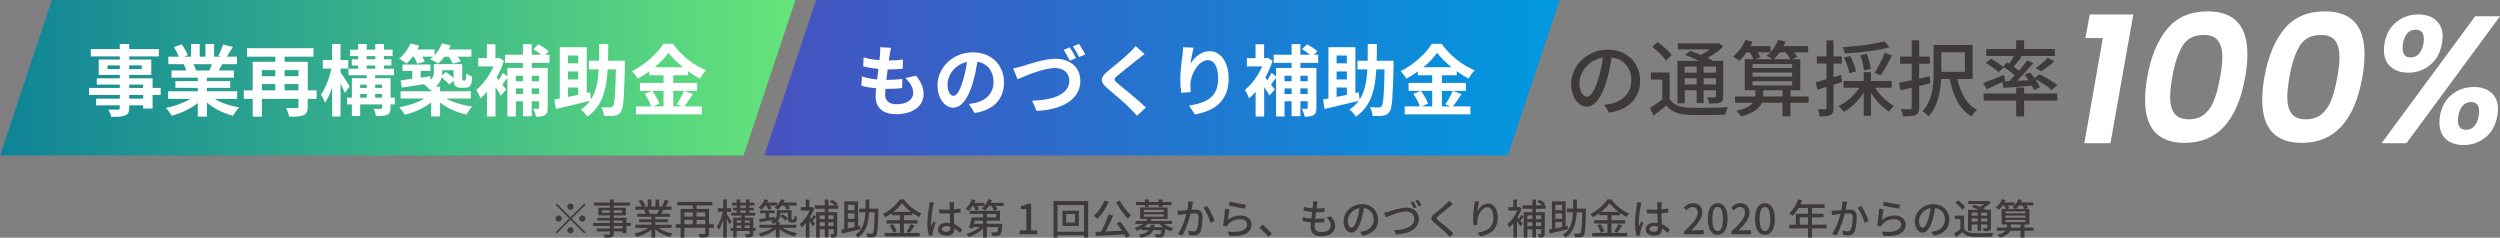 <?xml version="1.0" encoding="UTF-8"?>
<svg id="b" data-name="レイヤー 2" xmlns="http://www.w3.org/2000/svg" xmlns:xlink="http://www.w3.org/1999/xlink" viewBox="0 0 964.968 91.773">
  <rect x="0" y="0" width="964.968" height="91.773" fill="#808080" stroke="none"/>
  <defs>
    <linearGradient id="d" data-name="新規グラデーションスウォッチ 9" x1="0" y1="30" x2="307" y2="30" gradientUnits="userSpaceOnUse">
      <stop offset="0" stop-color="#0f8398"/>
      <stop offset="1" stop-color="#66e57a"/>
    </linearGradient>
    <linearGradient id="e" data-name="新規グラデーションスウォッチ 6" x1="295" y1="30" x2="602" y2="30" gradientUnits="userSpaceOnUse">
      <stop offset="0" stop-color="#4751bf"/>
      <stop offset="1" stop-color="#0099df"/>
    </linearGradient>
  </defs>
  <g id="c" data-name="contents">
    <g>
      <g>
        <polygon points="287 60 0 60 20 0 307 0 287 60" fill="url(#d)" stroke-width="0"/>
        <g>
          <path d="M62.017,36.666h-3.12v5.22h-3.63v-1.23h-5.399v.93c0,1.77-.42,2.49-1.59,3-1.14.45-2.76.51-5.31.51-.18-.84-.72-2.07-1.17-2.82,1.44.06,3.21.06,3.69.06.57-.03.75-.21.75-.75v-.93h-9.12v-2.58h9.12v-1.41h-11.879v-2.729h11.879v-1.29h-8.88v-2.4h8.88v-1.32h-8.13v-5.94h8.13v-1.23h-11.189v-2.82h11.189v-1.95h3.63v1.95h11.459v2.82h-11.459v1.23h8.52v5.94h-8.52v1.32h9.029v3.69h3.12v2.729ZM46.238,26.677v-1.44h-4.71v1.44h4.71ZM49.868,25.237v1.44h4.86v-1.44h-4.86ZM49.868,33.937h5.399v-1.29h-5.399v1.29ZM55.267,36.666h-5.399v1.41h5.399v-1.41Z" fill="#fff" stroke-width="0"/>
          <path d="M82.837,38.166c2.55,1.56,6.03,2.73,9.51,3.27-.81.78-1.86,2.28-2.4,3.24-3.69-.93-7.32-2.73-10.08-5.07v5.4h-3.51v-5.22c-2.79,2.19-6.479,3.93-10.049,4.86-.51-.87-1.53-2.25-2.28-2.97,3.36-.69,6.899-1.95,9.479-3.51h-8.61v-2.94h11.459v-1.32h-8.64v-2.58h8.64v-1.35h-10.139v-2.79h5.7c-.24-.75-.63-1.65-1.02-2.34l.36-.06h-6.27v-2.91h4.02c-.42-1.14-1.2-2.58-1.86-3.72l3.06-1.05c.87,1.29,1.86,3.06,2.28,4.23l-1.47.54h2.729v-4.89h3.33v4.89h2.22v-4.89h3.36v4.89h2.67l-1.08-.33c.72-1.23,1.47-3.03,1.89-4.35l3.75.9c-.84,1.38-1.65,2.729-2.34,3.78h3.9v2.91h-5.64c-.48.87-.96,1.68-1.41,2.4h5.88v2.79h-10.41v1.35h9v2.58h-9v1.32h11.669v2.94h-8.7ZM74.678,24.787c.42.78.81,1.65,1.02,2.31l-.51.09h5.61c.36-.72.72-1.59,1.05-2.4h-7.17Z" fill="#fff" stroke-width="0"/>
          <path d="M122.197,38.166h-3.42v2.97c0,1.8-.39,2.76-1.65,3.3-1.2.57-3,.6-5.52.6-.18-.96-.72-2.459-1.23-3.359,1.65.09,3.57.06,4.11.06s.72-.15.72-.66v-2.91h-14.129v6.87h-3.54v-6.87h-3.42v-3.3h3.42v-11.009h8.729v-1.98h-10.919v-3.27h25.649v3.27h-11.16v1.98h8.94v11.009h3.42v3.3ZM101.078,27.067v2.34h5.189v-2.34h-5.189ZM101.078,34.867h5.189v-2.43h-5.189v2.43ZM109.837,27.067v2.34h5.37v-2.34h-5.37ZM115.208,34.867v-2.43h-5.37v2.43h5.37Z" fill="#fff" stroke-width="0"/>
          <path d="M133.148,35.887c-.39-.93-1.05-2.34-1.71-3.69v12.78h-3.24v-11.22c-.78,2.31-1.71,4.41-2.73,5.91-.33-.99-1.05-2.34-1.56-3.15,1.68-2.34,3.27-6.51,4.02-10.049h-3.33v-3.3h3.6v-6.18h3.24v6.18h2.999v3.3h-2.999v1.41c.84,1.17,3.06,4.62,3.54,5.46l-1.83,2.55ZM152.377,40.296h-1.62v1.29c0,1.5-.3,2.25-1.29,2.73-.99.45-2.4.48-4.29.48-.15-.84-.54-2.01-.93-2.82,1.11.06,2.34.03,2.7.03.39,0,.51-.09.51-.45v-1.26h-8.43v4.47h-3.209v-4.47h-1.83v-2.61h1.83v-7.5h5.76v-1.14h-7.05v-2.52h3.72v-1.26h-2.46v-2.4h2.46v-1.23h-3.09v-2.46h3.09v-2.19h3.3v2.19h3.3v-2.19h3.33v2.19h3.36v2.46h-3.36v1.23h2.88v2.4h-2.88v1.26h3.9v2.52h-7.29v1.14h5.97v7.5h1.62v2.61ZM139.027,32.647v1.29h2.55v-1.29h-2.55ZM139.027,37.687h2.55v-1.44h-2.55v1.44ZM141.547,22.867h3.3v-1.23h-3.3v1.23ZM141.547,26.527h3.3v-1.26h-3.3v1.26ZM144.787,32.647v1.29h2.67v-1.29h-2.67ZM147.457,37.687v-1.44h-2.67v1.44h2.67Z" fill="#fff" stroke-width="0"/>
          <path d="M159.308,21.877c-.78,1.05-1.59,1.98-2.37,2.7-.66-.57-2.07-1.53-2.88-1.95,1.8-1.44,3.48-3.66,4.38-5.88l3.33.9c-.21.48-.45.96-.69,1.44h6.66v2.22c1.2-1.29,2.22-2.91,2.85-4.56l3.39.81c-.21.51-.45,1.02-.72,1.53h8.7v2.79h-5.25c.48.66.9,1.32,1.14,1.83l-3.03.87c-.3-.72-.96-1.8-1.65-2.7h-1.65c-.75,1.05-1.56,1.98-2.37,2.7-.72-.54-2.28-1.35-3.12-1.71.39-.3.78-.63,1.17-.99h-4.2c.39.69.75,1.38.93,1.89l-2.88.84c-.21-.75-.72-1.8-1.26-2.73h-.48ZM172.237,38.017c2.58,1.5,6.42,2.64,10.05,3.15-.75.75-1.77,2.16-2.28,3.03-3.63-.78-7.38-2.43-10.14-4.62v5.34h-3.45v-5.4c-2.729,2.19-6.51,3.9-10.169,4.77-.51-.84-1.47-2.19-2.19-2.91,3.51-.57,7.23-1.8,9.75-3.36h-9.18v-2.79h11.79v-.75c-.18.09-.36.15-.57.24-.39-.6-1.5-1.71-2.19-2.22-3.12.48-6.18.93-8.609,1.32l-.39-2.82c1.26-.15,2.79-.36,4.47-.6v-3.03h-3.78v-2.46h10.77v2.46h-3.75v2.58l3.72-.54.09,1.47c1.05-.96,1.26-2.04,1.26-3.12v-3h10.979v5.28c0,.51-.03.81.06.9.06.12.15.15.27.15h.48c.15,0,.27,0,.36-.09.09-.06.18-.24.24-.6.06-.33.09-1.11.12-2.07.54.48,1.59.96,2.31,1.23-.09,1.14-.21,2.37-.39,2.85-.21.54-.54.93-.99,1.17-.42.21-1.08.3-1.59.3h-1.47c-.75,0-1.56-.21-2.07-.72-.39-.42-.6-.9-.66-2.04l-1.71,1.53c-.6-.78-1.8-1.89-2.91-2.79-.3,1.29-.99,2.55-2.31,3.57h1.71v1.8h11.879v2.79h-9.51ZM170.678,27.097v.75c0,.42-.03.81-.06,1.23l1.5-1.29c.96.66,2.13,1.56,2.94,2.34v-3.03h-4.379Z" fill="#fff" stroke-width="0"/>
          <path d="M205.237,24.277v1.95h6.18v15.419c0,1.41-.24,2.25-1.11,2.79-.84.51-1.95.6-3.42.6-.15-.87-.63-2.25-1.08-3.06.78.03,1.59.03,1.86.03.3,0,.39-.09.39-.42v-2.49h-2.82v5.76h-3.39v-5.76h-2.73v5.85h-3.27v-14.879c-.69.9-1.38,1.83-1.98,2.58l1.5,1.89-2.07,2.37c-.45-.87-1.23-2.1-2.04-3.3v11.37h-3.3v-9.57c-.81.96-1.65,1.83-2.49,2.55-.33-.9-1.14-2.64-1.68-3.21,2.58-2.07,5.16-5.549,6.72-9.12h-5.91v-3.18h3.33v-5.37h3.3v5.37h.84l.63-.12,1.8,1.14c-.69,2.22-1.68,4.44-2.82,6.479l.81.99c.6-.9,1.23-1.98,1.59-2.79l1.77,1.32v-3.24h6v-1.95h-6.93v-3.15h6.93v-4.08h3.39v4.08h3.66c-.87-.75-2.04-1.56-3.03-2.16l1.95-1.86c1.35.72,3.12,1.86,3.959,2.73l-1.29,1.29h1.62v3.15h-6.87ZM199.118,29.227v2.13h2.73v-2.13h-2.73ZM201.848,36.277v-2.16h-2.73v2.16h2.73ZM205.237,29.227v2.13h2.82v-2.13h-2.82ZM208.057,36.277v-2.16h-2.82v2.16h2.82Z" fill="#fff" stroke-width="0"/>
          <path d="M241.207,25.027c-.27,12.299-.54,16.709-1.53,18.089-.69,1.02-1.41,1.35-2.49,1.53-.96.18-2.52.15-4.08.09-.06-.96-.42-2.46-1.05-3.39,1.47.09,2.82.12,3.479.12.48,0,.78-.09,1.05-.51.69-.81.96-4.53,1.14-14.16h-3.18c-.45,7.92-2.07,14.22-7.86,18.209-.54-.87-1.65-2.07-2.49-2.7,1.47-.99,2.64-2.1,3.54-3.39-4.59,1.14-9.51,2.28-13.169,3.15l-.57-3.66c.6-.12,1.32-.24,2.07-.39v-19.799h10.41v17.669l1.29-.27.33,2.82c2.01-3.12,2.73-6.99,3-11.64h-3.81v-3.359h3.93c.03-2.04.03-4.17.03-6.45h3.51c0,2.25,0,4.41-.06,6.45h6.51v1.59ZM219.218,21.427v3.03h3.96v-3.03h-3.96ZM223.178,27.577h-3.96v3.09h3.96v-3.09ZM219.218,37.416c1.26-.24,2.58-.54,3.96-.81v-2.82h-3.96v3.63Z" fill="#fff" stroke-width="0"/>
          <path d="M267.457,36.337c-1.14,1.65-2.31,3.479-3.36,4.74h6.78v3.06h-25.379v-3.06h5.85c-.45-1.35-1.44-3.36-2.49-4.83l2.73-1.17h-4.59v-3.06h9.12v-2.97h-5.52v-1.47c-1.41,1.02-2.939,1.98-4.47,2.79-.45-.84-1.44-2.13-2.22-2.88,5.1-2.49,9.899-6.99,12.12-10.59h3.69c3.24,4.53,8.069,8.31,12.809,10.229-.9.9-1.71,2.1-2.37,3.21-1.5-.78-3.06-1.77-4.56-2.85v1.56h-5.729v2.97h9.239v3.06h-9.239v6h3.27l-1.95-.81c.99-1.41,2.19-3.6,2.85-5.19l3.42,1.26ZM251.768,35.077c1.14,1.53,2.31,3.57,2.76,4.95l-2.46,1.05h4.05v-6h-4.35ZM263.558,25.927c-2.22-1.8-4.2-3.75-5.52-5.55-1.29,1.8-3.15,3.75-5.31,5.55h10.83Z" fill="#fff" stroke-width="0"/>
        </g>
        <polygon points="582 60 295 60 315 0 602 0 582 60" fill="url(#e)" stroke-width="0"/>
        <g>
          <path d="M353.608,29.227c1.98,2.52,2.88,4.62,2.88,7.14,0,4.47-4.02,7.709-10.529,7.709-4.68,0-7.979-2.04-7.979-6.989,0-.72.09-1.77.21-3-2.16-.21-4.11-.54-5.7-.99l.21-3.6c1.92.66,3.93.99,5.85,1.17.18-1.32.33-2.7.51-4.05-2.07-.21-4.169-.57-5.91-1.05l.21-3.45c1.71.57,3.93.93,6.09,1.11.12-.9.18-1.709.24-2.37.06-.81.12-1.65.06-2.64l4.17.24c-.24,1.08-.39,1.86-.51,2.64-.09.51-.18,1.29-.33,2.25,2.13-.03,4.05-.15,5.46-.36l-.12,3.54c-1.77.18-3.39.27-5.79.27-.18,1.32-.36,2.73-.51,4.05h.21c1.83,0,4.02-.15,5.97-.36l-.09,3.54c-1.68.15-3.42.27-5.25.27h-1.2c-.06.87-.12,1.62-.12,2.16,0,2.43,1.5,3.78,4.44,3.78,4.14,0,6.419-1.89,6.419-4.35,0-2.01-1.14-3.93-3.06-5.76l4.169-.9Z" fill="#fff" stroke-width="0"/>
          <path d="M373.979,40.117c1.14-.15,1.98-.3,2.76-.48,3.81-.9,6.75-3.63,6.75-7.95,0-4.11-2.22-7.17-6.21-7.86-.42,2.52-.93,5.28-1.77,8.07-1.77,6-4.35,9.66-7.589,9.66-3.27,0-6.06-3.63-6.06-8.64,0-6.84,5.97-12.72,13.68-12.72,7.35,0,12,5.13,12,11.61,0,6.24-3.84,10.679-11.34,11.819l-2.22-3.51ZM371.669,31.117c.69-2.19,1.23-4.74,1.59-7.2-4.92,1.02-7.53,5.34-7.53,8.61,0,3,1.2,4.47,2.31,4.47,1.23,0,2.43-1.86,3.63-5.879Z" fill="#fff" stroke-width="0"/>
          <path d="M394.739,25.507c2.28-.72,8.31-2.82,12.66-2.82,5.37,0,9.6,3.06,9.6,8.58,0,6.72-6.39,11.04-16.889,11.549l-1.71-3.96c8.04-.18,14.339-2.49,14.339-7.68,0-2.79-1.92-4.919-5.49-4.919-4.38,0-11.37,2.97-14.49,4.32l-1.68-4.17c1.08-.18,2.58-.6,3.66-.9ZM415.318,22.417l-2.4,1.02c-.63-1.23-1.56-3.03-2.37-4.17l2.37-.99c.78,1.11,1.83,3,2.4,4.14ZM418.918,21.007l-2.4,1.02c-.6-1.23-1.59-3-2.4-4.14l2.37-.96c.78,1.11,1.89,3.03,2.43,4.08Z" fill="#fff" stroke-width="0"/>
          <path d="M441.809,20.857c-.93.69-1.92,1.47-2.61,2.01-1.92,1.56-5.85,4.59-7.83,6.3-1.59,1.35-1.56,1.68.06,3.06,2.22,1.89,7.95,6.419,10.89,9.27l-3.45,3.18c-.84-.93-1.77-1.86-2.61-2.76-1.62-1.71-6.149-5.58-8.879-7.89-2.94-2.49-2.7-4.14.27-6.6,2.31-1.89,6.39-5.19,8.399-7.17.84-.81,1.8-1.8,2.28-2.49l3.479,3.09Z" fill="#fff" stroke-width="0"/>
          <path d="M460.739,18.397c-.42,1.47-1.02,4.5-1.2,6.15,1.41-2.28,3.99-4.8,7.35-4.8,4.14,0,7.35,4.05,7.35,10.589,0,8.4-5.16,12.419-13.02,13.859l-2.25-3.45c6.6-1.02,11.22-3.18,11.22-10.379,0-4.59-1.53-7.14-3.99-7.14-3.51,0-6.569,5.28-6.72,9.18-.03.81-.03,1.77.15,3.15l-3.69.24c-.15-1.14-.36-2.97-.36-4.95,0-2.76.39-6.45.84-9.51.15-1.08.21-2.28.24-3.12l4.08.18Z" fill="#fff" stroke-width="0"/>
          <path d="M501.929,24.277v1.95h6.18v15.419c0,1.41-.239,2.25-1.11,2.79-.84.51-1.949.6-3.42.6-.149-.87-.629-2.25-1.08-3.06.781.03,1.591.03,1.86.03.3,0,.39-.09.39-.42v-2.49h-2.819v5.76h-3.39v-5.76h-2.73v5.85h-3.27v-14.879c-.69.9-1.38,1.83-1.98,2.58l1.5,1.89-2.07,2.37c-.45-.87-1.23-2.1-2.04-3.3v11.37h-3.3v-9.57c-.81.96-1.65,1.83-2.49,2.55-.33-.9-1.14-2.64-1.68-3.21,2.58-2.07,5.16-5.549,6.72-9.12h-5.91v-3.18h3.33v-5.37h3.3v5.37h.84l.63-.12,1.8,1.14c-.69,2.22-1.68,4.44-2.82,6.479l.81.99c.6-.9,1.23-1.98,1.59-2.79l1.77,1.32v-3.24h6v-1.95h-6.93v-3.15h6.93v-4.08h3.39v4.08h3.659c-.869-.75-2.039-1.56-3.029-2.16l1.95-1.86c1.35.72,3.12,1.86,3.96,2.73l-1.29,1.29h1.62v3.15h-6.87ZM495.809,29.227v2.13h2.73v-2.13h-2.73ZM498.539,36.277v-2.16h-2.73v2.16h2.73ZM501.929,29.227v2.13h2.819v-2.13h-2.819ZM504.748,36.277v-2.16h-2.819v2.16h2.819Z" fill="#fff" stroke-width="0"/>
          <path d="M537.898,25.027c-.27,12.299-.54,16.709-1.53,18.089-.689,1.02-1.409,1.35-2.489,1.53-.96.18-2.521.15-4.08.09-.06-.96-.42-2.46-1.05-3.39,1.47.09,2.819.12,3.479.12.48,0,.78-.09,1.05-.51.69-.81.96-4.53,1.141-14.16h-3.181c-.449,7.92-2.069,14.22-7.859,18.209-.54-.87-1.65-2.07-2.49-2.7,1.471-.99,2.641-2.1,3.541-3.39-4.59,1.14-9.51,2.28-13.17,3.15l-.57-3.66c.6-.12,1.32-.24,2.07-.39v-19.799h10.409v17.669l1.29-.27.33,2.82c2.01-3.12,2.729-6.99,3-11.64h-3.811v-3.359h3.931c.029-2.04.029-4.17.029-6.45h3.511c0,2.25,0,4.41-.061,6.45h6.51v1.59ZM515.909,21.427v3.03h3.96v-3.03h-3.96ZM519.869,27.577h-3.96v3.09h3.96v-3.09ZM515.909,37.416c1.261-.24,2.58-.54,3.96-.81v-2.82h-3.96v3.63Z" fill="#fff" stroke-width="0"/>
          <path d="M564.148,36.337c-1.14,1.65-2.31,3.479-3.359,4.74h6.779v3.06h-25.379v-3.06h5.85c-.45-1.35-1.439-3.36-2.489-4.83l2.729-1.17h-4.59v-3.06h9.119v-2.97h-5.52v-1.47c-1.41,1.02-2.939,1.98-4.47,2.79-.45-.84-1.439-2.13-2.22-2.88,5.1-2.49,9.899-6.99,12.119-10.59h3.69c3.239,4.53,8.069,8.31,12.81,10.229-.9.9-1.71,2.1-2.37,3.21-1.5-.78-3.06-1.77-4.56-2.85v1.56h-5.73v2.97h9.24v3.06h-9.24v6h3.271l-1.95-.81c.99-1.41,2.189-3.6,2.85-5.19l3.42,1.26ZM548.459,35.077c1.141,1.53,2.311,3.57,2.76,4.95l-2.46,1.05h4.05v-6h-4.35ZM560.249,25.927c-2.22-1.8-4.2-3.75-5.521-5.55-1.289,1.8-3.149,3.75-5.31,5.55h10.83Z" fill="#fff" stroke-width="0"/>
        </g>
      </g>
      <g>
        <path d="M619.176,40.445c1.121-.096,2.049-.256,2.816-.448,4.064-.928,7.68-3.872,7.68-8.991,0-4.608-2.752-8.224-7.615-8.832-.448,2.848-1.024,5.92-1.889,8.896-1.92,6.463-4.543,10.079-7.711,10.079-3.136,0-6.016-3.552-6.016-8.831,0-7.04,6.24-13.151,14.175-13.151,7.616,0,12.447,5.312,12.447,11.967,0,6.624-4.256,11.231-11.999,12.319l-1.889-3.008ZM616.937,30.397c.8-2.496,1.408-5.375,1.728-8.16-5.695.928-9.023,5.888-9.023,9.791,0,3.647,1.633,5.312,2.912,5.312,1.376,0,2.912-2.048,4.384-6.943Z" fill="#3e3a39" stroke-width="0"/>
        <path d="M644.457,38.205c1.376,2.24,3.904,3.2,7.424,3.36,3.615.16,10.975.064,15.039-.224-.32.672-.801,2.048-.961,2.912-3.68.16-10.398.224-14.11.096-3.968-.16-6.72-1.216-8.671-3.68-1.537,1.312-3.137,2.624-4.928,3.968l-1.408-2.944c1.472-.896,3.231-2.112,4.768-3.328v-7.647h-4.384v-2.752h7.231v10.239ZM643.049,23.39c-1.023-1.568-3.328-3.808-5.344-5.279l2.08-1.856c1.984,1.376,4.384,3.456,5.472,4.992l-2.208,2.144ZM650.281,39.869h-2.785v-16.383h8.225c-1.729-.832-3.648-1.664-5.28-2.304l1.92-1.6c1.248.448,2.72,1.024,4.128,1.632,1.216-.608,2.464-1.376,3.52-2.144h-12.383v-2.336h15.135l.607-.16,1.793,1.44c-1.664,1.536-3.873,3.136-6.112,4.352.832.384,1.567.768,2.176,1.12h3.937v13.631c0,1.344-.225,2.016-1.152,2.432-.896.384-2.24.416-4.288.416-.096-.736-.448-1.728-.8-2.4,1.344.064,2.561.032,2.943.032.353,0,.48-.128.48-.512v-2.24h-4.768v4.927h-2.688v-4.927h-4.607v5.023ZM650.281,25.694v2.335h4.607v-2.335h-4.607ZM654.889,32.605v-2.399h-4.607v2.399h4.607ZM662.344,25.694h-4.768v2.335h4.768v-2.335ZM662.344,32.605v-2.399h-4.768v2.399h4.768Z" fill="#3e3a39" stroke-width="0"/>
        <path d="M698.119,39.645h-7.039v5.248h-3.072v-5.248h-7.936c-.832,2.016-3.008,3.936-8.031,5.312-.416-.672-1.216-1.632-1.888-2.208,3.647-.8,5.536-1.952,6.464-3.104h-6.912v-2.4h7.84v-2.399h-4.096v-12h3.359c-.287-.768-.863-1.76-1.408-2.656h-1.247c-.896,1.28-1.856,2.4-2.815,3.296-.513-.48-1.729-1.28-2.4-1.664,1.984-1.6,3.744-4,4.8-6.431l2.751.736c-.256.576-.543,1.088-.831,1.664h7.743v2.336c1.248-1.376,2.304-3.04,2.912-4.735l2.88.64c-.225.608-.513,1.184-.8,1.76h9.535v2.4h-5.439c.512.64.991,1.28,1.279,1.76l-1.952.896h3.072v12h-3.808v2.399h7.039v2.4ZM676.457,26.238h15.295v-1.504h-15.295v1.504ZM676.457,29.565h15.295v-1.568h-15.295v1.568ZM676.457,32.957h15.295v-1.6h-15.295v1.6ZM678.441,20.19c.416.704.832,1.376,1.055,1.92l-2.016.736h6.656c-.672-.448-1.696-.992-2.304-1.248.544-.384,1.056-.864,1.504-1.408h-4.896ZM688.008,37.245v-2.399h-7.455v2.399h7.455ZM686.92,20.19c-.672,1.024-1.472,1.92-2.239,2.656h6.399c-.416-.768-1.184-1.792-1.92-2.656h-2.24Z" fill="#3e3a39" stroke-width="0"/>
        <path d="M711.017,31.646c-1.088.352-2.208.704-3.296,1.056v8.927c0,1.472-.288,2.272-1.151,2.752-.864.448-2.112.544-4.16.544-.063-.704-.416-1.984-.8-2.752,1.28.032,2.464.032,2.815,0,.416,0,.576-.096.576-.544v-8.095c-1.248.384-2.432.736-3.487,1.088l-.672-2.88c1.151-.288,2.592-.704,4.159-1.152v-6.08h-3.712v-2.752h3.712v-6.175h2.72v6.175h3.2v2.752h-3.2v5.28l2.912-.864.384,2.72ZM723.784,33.853c1.728,2.848,4.543,5.536,7.263,7.007-.607.512-1.504,1.536-1.951,2.208-2.496-1.568-5.056-4.256-6.912-7.199v8.831h-2.815v-8.895c-2.016,3.104-4.832,5.823-7.711,7.391-.48-.704-1.345-1.76-2.017-2.271,3.104-1.44,6.176-4.16,8.031-7.072h-6.111v-2.592h7.808v-3.424h2.815v3.424h7.968v2.592h-6.367ZM729.352,18.238c-4.607,1.312-11.487,2.08-17.279,2.4-.096-.704-.447-1.76-.768-2.432,5.632-.352,12.255-1.152,16.062-2.271l1.984,2.304ZM713.864,28.317c-.256-1.6-1.119-4.16-2.111-6.047l2.367-.672c1.024,1.856,2.017,4.319,2.305,5.919l-2.561.8ZM719.433,27.198c-.064-1.504-.641-4-1.376-5.92l2.495-.448c.769,1.856,1.44,4.256,1.536,5.792l-2.655.576ZM723.592,28.125c1.312-2.048,2.976-5.375,3.904-7.775l2.783,1.024c-1.312,2.688-3.008,5.76-4.384,7.711l-2.304-.96Z" fill="#3e3a39" stroke-width="0"/>
        <path d="M745.129,32.125c-1.44.352-2.912.704-4.352,1.056v8.319c0,1.6-.353,2.4-1.345,2.88-.96.416-2.464.512-4.896.512-.063-.768-.479-1.984-.863-2.751,1.567.064,3.104.064,3.583.032.448-.032.641-.16.641-.672v-7.647c-1.536.384-2.976.704-4.256.992l-.704-2.88c1.408-.256,3.104-.608,4.96-.992v-6.367h-4.479v-2.752h4.479v-6.304h2.88v6.304h4.127v2.752h-4.127v5.728c1.344-.288,2.751-.608,4.096-.928l.256,2.72ZM755.528,30.493c1.216,5.344,3.552,9.855,7.583,11.871-.704.576-1.632,1.824-2.08,2.624-4.64-2.656-7.104-7.872-8.447-14.495h-3.328c-.224,4.832-1.247,10.624-4.927,14.431-.448-.576-1.664-1.664-2.272-2.016,3.936-4.096,4.288-10.111,4.288-14.783v-10.783h15.07v13.151h-5.887ZM749.32,20.158v7.551h9.119v-7.551h-9.119Z" fill="#3e3a39" stroke-width="0"/>
        <path d="M772.873,31.677c-2.08.992-4.224,1.984-5.983,2.784l-1.44-2.432c2.017-.672,5.056-1.888,8-3.104l.544,2.24-.544.256,2.016-.096c.704-.672,1.472-1.44,2.24-2.24-1.248-1.088-3.04-2.4-4.512-3.36l1.439-1.664c.288.16.544.32.864.512.672-.928,1.376-2.016,1.92-2.944h-10.752v-2.72h11.552v-3.36h3.071v3.36h11.871v2.72h-13.471l.672.256c-.992,1.312-2.144,2.72-3.104,3.84.735.512,1.472,1.056,2.08,1.536,1.184-1.376,2.304-2.752,3.136-3.968l2.367,1.088c-1.888,2.208-4.191,4.736-6.367,6.815l4.512-.224c-.48-.736-1.024-1.472-1.536-2.112l2.144-.928c.544.672,1.152,1.408,1.696,2.176l1.824-1.472c2.367,1.152,5.439,2.943,7.039,4.224l-2.208,1.855c-1.344-1.216-4.096-2.976-6.399-4.191.8,1.12,1.472,2.272,1.824,3.168l-2.272,1.12c-.191-.512-.479-1.088-.832-1.728-3.967.32-7.903.608-10.975.832l-.416-2.24ZM781.288,36.093h12.8v2.752h-12.8v6.111h-3.071v-6.111h-12.543v-2.752h12.543v-2.304h3.071v2.304ZM768.457,22.686c1.729.896,3.936,2.336,5.023,3.36l-2.079,1.792c-1.024-1.024-3.2-2.528-4.896-3.552l1.951-1.6ZM785.704,26.334c1.504-1.056,3.52-2.784,4.64-4.032l2.655,1.312c-1.6,1.472-3.583,2.944-5.119,3.904l-2.176-1.184Z" fill="#3e3a39" stroke-width="0"/>
      </g>
      <g>
        <path d="M220.203,83.881l5.282-5.282.464.464-5.282,5.282,5.282,5.282-.464.464-5.282-5.282-5.298,5.298-.464-.464,5.298-5.298-5.282-5.282.464-.464,5.282,5.282ZM216.842,84.346c0,.656-.544,1.201-1.201,1.201s-1.201-.544-1.201-1.201.544-1.2,1.201-1.2,1.201.544,1.201,1.2ZM220.203,80.984c-.656,0-1.201-.544-1.201-1.201s.544-1.2,1.201-1.2,1.2.544,1.2,1.2-.544,1.201-1.2,1.201ZM220.203,87.707c.656,0,1.2.544,1.2,1.201s-.544,1.2-1.2,1.2-1.201-.544-1.201-1.2.544-1.201,1.201-1.201ZM223.564,84.346c0-.656.544-1.2,1.2-1.2s1.201.544,1.201,1.2-.544,1.201-1.201,1.201-1.2-.544-1.2-1.201Z" fill="#3e3a39" stroke-width="0"/>
        <path d="M243.47,87.211h-1.665v2.801h-1.504v-.688h-3.41v.833c0,.816-.208,1.152-.752,1.36-.544.192-1.377.208-2.721.208-.08-.336-.304-.88-.512-1.2.88.032,1.841.032,2.097.016.288-.016.384-.096.384-.368v-.849h-4.994v-1.121h4.994v-.992h-6.403v-1.168h6.403v-.913h-4.85v-1.056h4.85v-.944h-4.434v-2.945h4.434v-.816h-6.066v-1.2h6.066v-1.168h1.504v1.168h6.243v1.2h-6.243v.816h4.658v2.945h-4.658v.944h4.914v1.969h1.665v1.168ZM235.387,82.137v-.96h-3.009v.96h3.009ZM236.891,81.176v.96h3.153v-.96h-3.153ZM236.891,86.042h3.41v-.913h-3.41v.913ZM240.301,87.211h-3.41v.992h3.41v-.992Z" fill="#3e3a39" stroke-width="0"/>
        <path d="M254.204,87.979c1.409.993,3.474,1.809,5.426,2.177-.336.32-.768.928-.992,1.329-2.081-.561-4.226-1.633-5.73-3.009v3.217h-1.457v-3.105c-1.521,1.281-3.682,2.321-5.682,2.881-.224-.384-.641-.944-.977-1.265,1.905-.4,3.985-1.232,5.394-2.225h-4.946v-1.248h6.21v-.977h-4.722v-1.121h4.722v-.96h-5.506v-1.185h3.281c-.144-.448-.416-1.024-.672-1.457l.384-.064h-3.633v-1.249h2.369c-.24-.624-.721-1.504-1.169-2.161l1.297-.432c.496.688,1.056,1.665,1.28,2.289l-.816.304h1.761v-2.737h1.393v2.737h1.585v-2.737h1.408v2.737h1.729l-.608-.192c.384-.64.88-1.648,1.121-2.369l1.537.384c-.432.784-.913,1.584-1.329,2.177h2.305v1.249h-3.089c-.304.544-.625,1.073-.896,1.521h3.394v1.185h-5.667v.96h4.914v1.121h-4.914v.977h6.307v1.248h-5.01ZM250.09,80.968c.288.464.576,1.041.688,1.425l-.464.096h3.377c.24-.432.497-1.008.705-1.521h-4.306Z" fill="#3e3a39" stroke-width="0"/>
        <path d="M275.582,87.931h-1.889v2.049c0,.816-.192,1.249-.769,1.473-.576.24-1.473.256-2.833.256-.08-.4-.32-1.04-.544-1.408.977.032,2.017.016,2.273.016.304-.016.4-.096.4-.353v-2.033h-8.051v3.777h-1.473v-3.777h-1.841v-1.376h1.841v-5.922h4.706v-1.345h-5.938v-1.376h13.493v1.376h-6.083v1.345h4.818v5.922h1.889v1.376ZM264.169,81.977v1.632h3.233v-1.632h-3.233ZM264.169,86.555h3.233v-1.681h-3.233v1.681ZM268.875,81.977v1.632h3.346v-1.632h-3.346ZM272.221,86.555v-1.681h-3.346v1.681h3.346Z" fill="#3e3a39" stroke-width="0"/>
        <path d="M281.61,86.619c-.208-.512-.672-1.393-1.088-2.145v7.203h-1.376v-6.771c-.48,1.521-1.073,2.929-1.713,3.842-.144-.4-.496-.96-.704-1.281.944-1.312,1.856-3.681,2.289-5.714h-1.953v-1.377h2.081v-3.377h1.376v3.377h1.713v1.377h-1.713v.944c.448.592,1.633,2.401,1.889,2.833l-.8,1.088ZM291.694,89.132h-.944v1.056c0,.672-.144,1.009-.608,1.232-.464.176-1.184.192-2.208.192-.064-.352-.24-.864-.4-1.201.672.032,1.361.032,1.569.016.192,0,.256-.064.256-.256v-1.041h-5.01v2.481h-1.361v-2.481h-1.024v-1.121h1.024v-4.001h3.137v-.785h-3.889v-1.104h2.097v-.896h-1.409v-1.041h1.409v-.88h-1.745v-1.072h1.745v-1.232h1.393v1.232h2.193v-1.232h1.393v1.232h1.905v1.072h-1.905v.88h1.665v1.041h-1.665v.896h2.225v1.104h-4.065v.785h3.281v4.001h.944v1.121ZM284.347,85.082v.913h1.776v-.913h-1.776ZM284.347,88.011h1.776v-.992h-1.776v.992ZM285.724,80.184h2.193v-.88h-2.193v.88ZM285.724,82.121h2.193v-.896h-2.193v.896ZM287.468,85.082v.913h1.889v-.913h-1.889ZM289.357,88.011v-.992h-1.889v.992h1.889Z" fill="#3e3a39" stroke-width="0"/>
        <path d="M301.979,87.915c1.441.96,3.634,1.713,5.667,2.065-.32.304-.752.896-.944,1.281-2.033-.497-4.274-1.505-5.794-2.77v3.153h-1.44v-3.153c-1.521,1.281-3.729,2.289-5.763,2.817-.192-.384-.624-.928-.928-1.232,1.969-.368,4.146-1.185,5.554-2.161h-5.234v-1.184h6.371v-.833c-.288.176-.608.336-.977.48-.192-.272-.704-.8-.992-.992.448-.16.8-.336,1.088-.512-1.905.304-3.874.608-5.346.864l-.208-1.216c.704-.096,1.552-.208,2.481-.336v-1.905h-2.145v-1.056h5.634v1.056h-2.129v1.697c.704-.112,1.425-.224,2.145-.336l.032.896c.656-.576.785-1.2.785-1.825v-1.584h5.682v3.025c0,.272,0,.448.048.496.048.064.128.08.224.08h.336c.112,0,.208-.016.272-.048.064-.048.112-.145.144-.32.032-.192.048-.625.064-1.185.24.208.672.432,1.008.512-.032.608-.096,1.281-.192,1.521-.096.256-.256.448-.48.544-.192.112-.512.16-.785.16h-.752c-.336,0-.721-.096-.945-.32-.256-.24-.352-.512-.352-1.44v-2.017h-2.913v.608c0,.992-.272,2.033-1.312,2.865h1.024v1.121h6.451v1.184h-5.378ZM295.337,79.368c-.416.592-.864,1.121-1.312,1.553-.272-.24-.864-.64-1.216-.833.96-.784,1.825-1.985,2.321-3.185l1.393.368c-.128.304-.288.608-.448.896h3.906v1.072c.624-.688,1.136-1.505,1.457-2.337l1.44.352c-.128.304-.272.608-.448.913h5.058v1.2h-3.249c.32.4.592.816.736,1.137l-1.249.4c-.192-.416-.576-1.024-.976-1.537h-1.088c-.432.592-.913,1.104-1.376,1.521-.304-.224-.945-.576-1.297-.736.304-.224.592-.496.864-.784h-2.657c.24.416.448.849.56,1.152l-1.201.368c-.128-.4-.416-1.008-.72-1.521h-.496ZM302.028,82.681c.736.432,1.617,1.104,2.049,1.584l-.913.864c-.416-.512-1.265-1.216-1.985-1.681l.849-.768Z" fill="#3e3a39" stroke-width="0"/>
        <path d="M314.986,83.562c-.416.576-.848,1.2-1.249,1.665.384.48.736.913.88,1.104l-.88,1.008c-.272-.48-.816-1.28-1.329-2v6.354h-1.376v-5.539c-.528.641-1.072,1.201-1.617,1.665-.128-.353-.512-1.057-.72-1.312,1.457-1.153,2.961-3.169,3.842-5.218h-3.474v-1.345h1.953v-2.897h1.36v2.897h.833l.24-.064.785.512c-.384,1.217-.945,2.401-1.601,3.489.144.176.32.384.512.608.353-.496.721-1.121.945-1.584l.896.656ZM319.756,80.568v1.312h3.394v8.323c0,.64-.128,1.024-.528,1.249-.4.224-.977.256-1.761.256-.064-.368-.288-.96-.464-1.296.512.016.96.016,1.137,0,.16,0,.208-.048.208-.208v-1.745h-1.985v3.153h-1.409v-3.153h-1.937v3.217h-1.393v-9.796h3.329v-1.312h-3.825v-1.312h3.825v-2.241h1.409v2.241h2.497c-.496-.448-1.296-.993-1.985-1.361l.816-.784c.768.368,1.729.977,2.193,1.425l-.688.72h.913v1.312h-3.746ZM316.411,83.146v1.44h1.937v-1.44h-1.937ZM318.348,87.259v-1.473h-1.937v1.473h1.937ZM319.756,83.146v1.44h1.985v-1.44h-1.985ZM321.741,87.259v-1.473h-1.985v1.473h1.985Z" fill="#3e3a39" stroke-width="0"/>
        <path d="M332.139,88.459c-2.513.608-5.187,1.249-7.107,1.697l-.272-1.537c.353-.064.736-.128,1.137-.208v-10.677h5.314v9.556l.784-.176.145,1.345ZM327.225,79.08v2.017h2.609v-2.017h-2.609ZM329.834,82.393h-2.609v2.033h2.609v-2.033ZM327.225,88.139c.816-.176,1.696-.352,2.609-.544v-1.857h-2.609v2.401ZM339.054,80.52s-.016.512-.016.705c-.16,6.626-.304,8.932-.816,9.62-.336.48-.688.625-1.216.705-.496.064-1.345.048-2.177.016-.032-.416-.192-1.024-.432-1.424.832.064,1.617.064,1.953.064.272.016.432-.032.592-.24.352-.464.528-2.545.656-8.035h-2.129c-.256,4.178-1.104,7.683-4.29,9.796-.224-.368-.688-.864-1.041-1.136,2.897-1.841,3.666-4.914,3.89-8.66h-2.337v-1.409h2.385c.032-1.12.032-2.305.032-3.505h1.457c0,1.201,0,2.385-.032,3.505h3.521Z" fill="#3e3a39" stroke-width="0"/>
        <path d="M348.907,89.916h6.05v1.296h-13.493v-1.296h5.874v-3.633h-5.106v-1.281h5.106v-1.905h-3.137v-.832c-.8.576-1.632,1.104-2.497,1.568-.176-.336-.608-.896-.928-1.2,2.721-1.345,5.33-3.698,6.531-5.667h1.521c1.697,2.337,4.37,4.402,6.851,5.474-.352.384-.704.896-.96,1.329-.849-.432-1.713-.977-2.561-1.584v.912h-3.25v1.905h5.218v1.281h-5.218v3.633ZM344.618,86.522c.624.849,1.264,1.985,1.488,2.753l-1.296.576c-.192-.769-.8-1.969-1.409-2.849l1.217-.48ZM351.612,81.785c-1.393-1.056-2.641-2.241-3.473-3.361-.769,1.088-1.937,2.273-3.313,3.361h6.787ZM349.964,89.356c.544-.752,1.232-1.969,1.616-2.849l1.425.528c-.624,1.009-1.345,2.097-1.937,2.817l-1.104-.496Z" fill="#3e3a39" stroke-width="0"/>
        <path d="M360.521,78.199c-.112.272-.256.928-.32,1.216-.288,1.281-.768,4.578-.768,6.275,0,.56.032,1.088.112,1.665.224-.656.561-1.425.8-2.001l.816.641c-.416,1.184-.96,2.801-1.136,3.617-.048.208-.08.528-.08.72.016.16.016.4.032.592l-1.408.096c-.32-1.104-.625-2.881-.625-5.026,0-2.369.512-5.378.705-6.643.048-.4.112-.896.128-1.312l1.745.16ZM370.589,89.916c-.736-.688-1.457-1.281-2.193-1.729v.048c0,1.473-.704,2.721-2.913,2.721-2.145,0-3.393-.896-3.393-2.417,0-1.457,1.264-2.545,3.377-2.545.448,0,.88.032,1.281.096-.048-1.104-.112-2.465-.144-3.697-.448.016-.896.032-1.345.032-.912,0-1.777-.048-2.705-.096l-.016-1.505c.913.08,1.793.128,2.737.128.448,0,.88-.016,1.329-.032,0-.784-.016-1.457-.016-1.857,0-.272-.032-.704-.096-1.008h1.809c-.048.32-.08.656-.096.977-.016.4-.032,1.072-.048,1.792.928-.08,1.809-.192,2.625-.352v1.553c-.816.128-1.713.224-2.625.288.032,1.584.128,3.009.176,4.226,1.312.528,2.305,1.345,3.105,2.065l-.849,1.312ZM366.812,87.451c-.48-.128-.96-.208-1.473-.208-1.056,0-1.777.464-1.777,1.12,0,.736.705,1.104,1.713,1.104,1.168,0,1.537-.592,1.537-1.584v-.432Z" fill="#3e3a39" stroke-width="0"/>
        <path d="M387.39,78.295v1.185h-3.169c.336.464.64.944.8,1.312l-1.297.512c-.192-.497-.64-1.217-1.104-1.825h-.913c-.48.704-1.008,1.328-1.553,1.809-.272-.24-.864-.656-1.216-.833.352-.272.704-.608,1.008-.976h-2.641c.256.464.464.944.561,1.296l-1.281.528c-.112-.48-.432-1.201-.752-1.825h-.432c-.464.736-.976,1.408-1.473,1.905-.288-.208-.88-.608-1.216-.8.992-.896,1.905-2.305,2.417-3.682l1.409.368c-.144.336-.304.688-.464,1.024h3.906v1.152c.64-.736,1.152-1.633,1.488-2.545l1.425.352c-.144.352-.304.704-.48,1.041h4.978ZM386.894,86.378s-.016.384-.032.576c-.192,2.177-.4,3.153-.8,3.57-.304.32-.641.432-1.104.464-.416.032-1.185.048-2.001,0-.016-.416-.192-.992-.416-1.36.736.08,1.44.096,1.729.08.256,0,.416-.016.56-.128.208-.208.353-.752.48-1.937h-4.402v4.034h-1.457v-3.458c-1.473,1.409-3.569,2.593-5.506,3.25-.224-.352-.64-.896-.96-1.168,1.841-.512,3.858-1.505,5.25-2.657h-2.593l-.144.48-1.473-.208c.336-1.072.752-2.705,1.008-4.001h4.418v-1.329h-5.122v-1.249h11.653v3.826h-5.074v1.216h5.986ZM376.25,85.162c-.096.4-.192.816-.288,1.216h3.489v-1.216h-3.201ZM380.907,83.914h3.602v-1.329h-3.602v1.329Z" fill="#3e3a39" stroke-width="0"/>
        <path d="M393.576,88.908h2.577v-8.195h-2.113v-1.168c1.104-.208,1.889-.48,2.561-.896h1.393v10.26h2.305v1.521h-6.723v-1.521Z" fill="#3e3a39" stroke-width="0"/>
        <path d="M420.014,77.607v14.086h-1.601v-.864h-10.228v.864h-1.537v-14.086h13.365ZM418.413,89.436v-10.309h-10.228v10.309h10.228ZM416.428,81.32v5.875h-6.307v-5.875h6.307ZM414.94,82.633h-3.41v3.265h3.41v-3.265Z" fill="#3e3a39" stroke-width="0"/>
        <path d="M427.962,77.879c-1.056,2.545-2.721,4.978-4.386,6.53-.304-.32-1.008-.864-1.424-1.104,1.696-1.36,3.233-3.601,4.129-5.89l1.681.464ZM432.38,85.562c1.424,1.697,2.993,3.906,3.777,5.378l-1.521.816c-.192-.384-.432-.816-.72-1.296-3.922.24-8.067.448-10.9.592l-.192-1.568c.656-.016,1.393-.048,2.193-.08,1.057-1.921,2.241-4.594,2.897-6.643l1.761.432c-.833,2.001-1.937,4.338-2.945,6.146,1.953-.08,4.146-.176,6.307-.288-.656-.977-1.393-1.985-2.081-2.833l1.425-.657ZM432.236,77.415c1.008,1.985,2.913,4.37,4.37,5.698-.4.304-.96.88-1.265,1.296-1.473-1.553-3.377-4.162-4.578-6.371l1.473-.624Z" fill="#3e3a39" stroke-width="0"/>
        <path d="M449.277,86.442c.96.721,2.305,1.313,3.585,1.649-.32.256-.736.816-.96,1.168-.72-.224-1.457-.56-2.129-.977-.16,1.777-.352,2.561-.688,2.914-.304.272-.608.368-1.072.4-.368.032-1.104.032-1.889,0-.032-.368-.176-.864-.368-1.201.688.064,1.376.08,1.648.08.256,0,.384-.032.512-.128.16-.16.288-.592.384-1.521h-3.186c-.688,1.424-2.017,2.369-4.818,2.945-.128-.353-.48-.88-.736-1.153,2.161-.368,3.297-.944,3.938-1.792h-2.897v-.56c-.56.304-1.2.576-1.889.832-.16-.336-.576-.832-.848-1.056,1.344-.433,2.449-.977,3.281-1.601h-2.881v-1.168h4.146c.208-.256.368-.496.512-.768h-2.849v-4.418h10.597v4.418h-6.163c-.144.272-.272.512-.448.768h8.339v1.168h-3.121ZM441.93,79.16h-3.458v-1.185h3.458v-.976h1.44v.976h3.842v-.976h1.473v.976h3.489v1.185h-3.489v.704h-1.473v-.704h-3.842v.704h-1.44v-.704ZM441.498,81.865h7.683v-.848h-7.683v.848ZM441.498,83.593h7.683v-.864h-7.683v.864ZM448.94,87.723c-.544-.384-1.008-.833-1.409-1.281h-4.45c-.448.448-.96.896-1.553,1.281h2.481c.096-.32.176-.656.224-1.008h1.44c-.048.352-.112.688-.192,1.008h3.458Z" fill="#3e3a39" stroke-width="0"/>
        <path d="M460.507,77.927c-.08.336-.16.736-.224,1.088-.096.48-.24,1.249-.384,1.969.656-.048,1.216-.08,1.584-.08,1.537,0,2.705.64,2.705,2.849,0,1.873-.24,4.386-.912,5.747-.512,1.072-1.329,1.376-2.449,1.376-.592,0-1.36-.112-1.873-.24l-.272-1.665c.64.192,1.521.336,1.953.336.56,0,1.008-.144,1.296-.752.48-.993.705-2.978.705-4.626,0-1.361-.608-1.585-1.617-1.585-.32,0-.849.032-1.441.08-.592,2.337-1.712,5.971-3.265,8.5l-1.648-.656c1.568-2.113,2.705-5.522,3.265-7.667-.72.08-1.36.144-1.713.192-.416.048-1.136.144-1.584.224l-.144-1.729c.528.032.992.016,1.521,0,.512-.016,1.361-.08,2.257-.16.224-1.168.384-2.369.368-3.394l1.873.192ZM465.965,79.512c.977,1.329,2.337,4.274,2.849,5.762l-1.568.752c-.448-1.681-1.649-4.514-2.769-5.875l1.488-.64Z" fill="#3e3a39" stroke-width="0"/>
        <path d="M473.946,84.89c1.473-1.185,3.137-1.729,4.914-1.729,2.577,0,4.209,1.585,4.209,3.458,0,2.865-2.433,4.914-8.611,4.402l-.496-1.649c4.898.625,7.379-.688,7.379-2.785,0-1.168-1.088-1.984-2.609-1.984-1.969,0-3.601.72-4.674,1.984-.256.304-.4.577-.528.849l-1.472-.352c.304-1.489.704-4.722.8-6.515l1.696.224c-.208.992-.48,3.121-.608,4.098ZM474.698,77.783c1.425.448,4.834,1.072,6.227,1.216l-.368,1.553c-1.552-.208-5.042-.928-6.258-1.249l.4-1.521Z" fill="#3e3a39" stroke-width="0"/>
        <path d="M489.562,91.405c-1.008-1.232-2.369-2.593-3.489-3.538l1.312-1.152c1.136.928,2.625,2.433,3.537,3.537l-1.36,1.153Z" fill="#3e3a39" stroke-width="0"/>
        <path d="M513.757,83.529c1.072,1.265,1.601,2.369,1.601,3.729,0,2.369-2.145,3.938-5.41,3.938-2.305,0-4.065-1.024-4.065-3.634,0-.416.048-1.008.112-1.712-1.169-.112-2.273-.289-3.17-.561l.08-1.537c1.024.368,2.161.544,3.25.64.096-.832.207-1.712.32-2.545-1.137-.096-2.322-.304-3.282-.56l.08-1.473c.96.32,2.192.512,3.378.608.063-.576.111-1.088.144-1.489.032-.4.063-.8.017-1.249l1.792.096c-.112.496-.176.864-.239,1.249l-.193,1.44c1.186,0,2.242-.064,3.074-.208l-.049,1.504c-.992.096-1.889.16-3.185.16h-.032c-.111.816-.225,1.697-.32,2.529h.225c1.023,0,2.16-.048,3.249-.192l-.048,1.505c-.977.112-1.938.16-2.961.16h-.609c-.047.561-.08,1.041-.08,1.377,0,1.424.833,2.273,2.529,2.273,2.321,0,3.714-1.009,3.714-2.513,0-1.072-.576-2.193-1.681-3.169l1.761-.368Z" fill="#3e3a39" stroke-width="0"/>
        <path d="M524.986,89.452c.561-.048,1.025-.128,1.409-.224,2.032-.464,3.841-1.937,3.841-4.498,0-2.305-1.376-4.114-3.809-4.418-.225,1.425-.512,2.961-.945,4.45-.959,3.233-2.271,5.042-3.857,5.042-1.568,0-3.009-1.777-3.009-4.418,0-3.521,3.122-6.579,7.091-6.579,3.81,0,6.227,2.657,6.227,5.986,0,3.313-2.129,5.618-6.002,6.163l-.945-1.505ZM523.867,84.426c.399-1.249.703-2.689.863-4.082-2.849.464-4.514,2.945-4.514,4.898,0,1.825.816,2.657,1.457,2.657.688,0,1.457-1.024,2.193-3.474Z" fill="#3e3a39" stroke-width="0"/>
        <path d="M536.009,81.688c1.297-.416,4.45-1.552,6.771-1.552,2.722,0,4.898,1.584,4.898,4.354,0,3.713-3.634,5.762-8.82,6.035l-.72-1.681c4.21-.096,7.747-1.345,7.747-4.37,0-1.601-1.12-2.817-3.153-2.817-2.497,0-6.402,1.665-7.827,2.257l-.721-1.761c.576-.112,1.232-.304,1.825-.464ZM546.813,79.944l-1.04.464c-.337-.656-.865-1.617-1.297-2.241l1.04-.433c.4.592.977,1.585,1.297,2.209ZM548.67,79.24l-1.041.464c-.352-.688-.863-1.617-1.312-2.209l1.025-.432c.432.592,1.023,1.601,1.328,2.177Z" fill="#3e3a39" stroke-width="0"/>
        <path d="M560.765,78.775c-.4.304-.896.736-1.217.977-1.056.896-3.249,2.625-4.37,3.569-.912.784-.912.993.033,1.793,1.328,1.104,4.32,3.521,5.873,5.058l-1.439,1.328c-.385-.448-.833-.88-1.217-1.296-.865-.928-3.426-3.089-4.883-4.322-1.536-1.28-1.376-2.065.113-3.313,1.216-1.024,3.521-2.849,4.594-3.921.367-.384.832-.848,1.04-1.185l1.473,1.312Z" fill="#3e3a39" stroke-width="0"/>
        <path d="M570.922,77.751c-.288.993-.592,2.913-.688,3.922.688-1.457,2.225-3.153,4.129-3.153,2.161,0,3.762,2.129,3.762,5.538,0,4.418-2.77,6.451-6.803,7.187l-.961-1.44c3.475-.544,6.066-1.825,6.066-5.747,0-2.465-.816-4.082-2.336-4.082-1.922,0-3.682,2.849-3.811,4.93-.063.528-.047,1.073.049,1.825l-1.553.112c-.08-.592-.192-1.521-.192-2.561,0-1.489.272-3.666.48-5.106.063-.528.112-1.073.128-1.489l1.729.064Z" fill="#3e3a39" stroke-width="0"/>
        <path d="M588.106,83.562c-.416.576-.849,1.2-1.249,1.665.385.48.736.913.881,1.104l-.881,1.008c-.271-.48-.816-1.28-1.328-2v6.354h-1.377v-5.539c-.527.641-1.072,1.201-1.616,1.665-.128-.353-.513-1.057-.72-1.312,1.456-1.153,2.961-3.169,3.842-5.218h-3.475v-1.345h1.953v-2.897h1.361v2.897h.832l.24-.064.784.512c-.384,1.217-.944,2.401-1.601,3.489.144.176.32.384.512.608.353-.496.721-1.121.945-1.584l.896.656ZM592.877,80.568v1.312h3.393v8.323c0,.64-.128,1.024-.527,1.249-.4.224-.977.256-1.762.256-.063-.368-.287-.96-.464-1.296.513.016.96.016,1.137,0,.16,0,.208-.048.208-.208v-1.745h-1.984v3.153h-1.409v-3.153h-1.937v3.217h-1.393v-9.796h3.329v-1.312h-3.825v-1.312h3.825v-2.241h1.409v2.241h2.496c-.496-.448-1.296-.993-1.984-1.361l.816-.784c.768.368,1.729.977,2.193,1.425l-.689.72h.913v1.312h-3.745ZM589.531,83.146v1.44h1.937v-1.44h-1.937ZM591.468,87.259v-1.473h-1.937v1.473h1.937ZM592.877,83.146v1.44h1.984v-1.44h-1.984ZM594.861,87.259v-1.473h-1.984v1.473h1.984Z" fill="#3e3a39" stroke-width="0"/>
        <path d="M605.26,88.459c-2.514.608-5.188,1.249-7.107,1.697l-.272-1.537c.353-.064.736-.128,1.137-.208v-10.677h5.313v9.556l.785-.176.145,1.345ZM600.346,79.08v2.017h2.608v-2.017h-2.608ZM602.954,82.393h-2.608v2.033h2.608v-2.033ZM600.346,88.139c.816-.176,1.695-.352,2.608-.544v-1.857h-2.608v2.401ZM612.174,80.52s-.016.512-.016.705c-.16,6.626-.305,8.932-.816,9.62-.336.48-.688.625-1.217.705-.496.064-1.345.048-2.177.016-.032-.416-.192-1.024-.433-1.424.832.064,1.617.064,1.953.064.271.016.432-.032.592-.24.353-.464.529-2.545.656-8.035h-2.129c-.256,4.178-1.104,7.683-4.289,9.796-.225-.368-.688-.864-1.041-1.136,2.897-1.841,3.666-4.914,3.891-8.66h-2.338v-1.409h2.385c.033-1.12.033-2.305.033-3.505h1.456c0,1.201,0,2.385-.032,3.505h3.521Z" fill="#3e3a39" stroke-width="0"/>
        <path d="M622.027,89.916h6.051v1.296h-13.494v-1.296h5.875v-3.633h-5.106v-1.281h5.106v-1.905h-3.138v-.832c-.8.576-1.632,1.104-2.497,1.568-.176-.336-.607-.896-.928-1.2,2.721-1.345,5.33-3.698,6.53-5.667h1.521c1.697,2.337,4.369,4.402,6.851,5.474-.353.384-.704.896-.96,1.329-.849-.432-1.713-.977-2.561-1.584v.912h-3.25v1.905h5.219v1.281h-5.219v3.633ZM617.738,86.522c.623.849,1.264,1.985,1.488,2.753l-1.297.576c-.191-.769-.801-1.969-1.408-2.849l1.217-.48ZM624.732,81.785c-1.393-1.056-2.641-2.241-3.473-3.361-.77,1.088-1.938,2.273-3.314,3.361h6.787ZM623.084,89.356c.544-.752,1.232-1.969,1.616-2.849l1.425.528c-.624,1.009-1.345,2.097-1.938,2.817l-1.103-.496Z" fill="#3e3a39" stroke-width="0"/>
        <path d="M633.642,78.199c-.112.272-.257.928-.32,1.216-.288,1.281-.769,4.578-.769,6.275,0,.56.032,1.088.112,1.665.224-.656.561-1.425.8-2.001l.816.641c-.416,1.184-.96,2.801-1.136,3.617-.048.208-.08.528-.08.72.017.16.017.4.032.592l-1.408.096c-.32-1.104-.625-2.881-.625-5.026,0-2.369.512-5.378.705-6.643.047-.4.111-.896.127-1.312l1.745.16ZM643.709,89.916c-.736-.688-1.456-1.281-2.192-1.729v.048c0,1.473-.704,2.721-2.913,2.721-2.145,0-3.393-.896-3.393-2.417,0-1.457,1.264-2.545,3.377-2.545.447,0,.88.032,1.28.096-.048-1.104-.112-2.465-.144-3.697-.449.016-.896.032-1.346.032-.912,0-1.776-.048-2.705-.096l-.016-1.505c.912.08,1.793.128,2.737.128.448,0,.88-.016,1.329-.032,0-.784-.017-1.457-.017-1.857,0-.272-.032-.704-.097-1.008h1.81c-.048.32-.08.656-.097.977-.016.4-.031,1.072-.047,1.792.928-.08,1.809-.192,2.625-.352v1.553c-.816.128-1.713.224-2.625.288.031,1.584.127,3.009.176,4.226,1.312.528,2.305,1.345,3.105,2.065l-.85,1.312ZM639.932,87.451c-.479-.128-.96-.208-1.473-.208-1.056,0-1.776.464-1.776,1.12,0,.736.704,1.104,1.713,1.104,1.169,0,1.536-.592,1.536-1.584v-.432Z" fill="#3e3a39" stroke-width="0"/>
        <path d="M650.023,89.356c3.475-3.073,5.267-5.362,5.267-7.299,0-1.28-.688-2.161-2.001-2.161-.928,0-1.696.592-2.32,1.312l-1.041-1.024c1.009-1.088,2.049-1.761,3.586-1.761,2.16,0,3.553,1.409,3.553,3.538,0,2.273-1.809,4.625-4.305,7.011.607-.064,1.344-.112,1.92-.112h2.945v1.569h-7.604v-1.072Z" fill="#3e3a39" stroke-width="0"/>
        <path d="M659.192,84.49c0-4.082,1.488-6.066,3.81-6.066,2.305,0,3.81,2.001,3.81,6.066,0,4.098-1.505,6.146-3.81,6.146-2.321,0-3.81-2.049-3.81-6.146ZM665.051,84.49c0-3.377-.849-4.61-2.049-4.61-1.201,0-2.049,1.232-2.049,4.61,0,3.41.848,4.69,2.049,4.69,1.2,0,2.049-1.28,2.049-4.69Z" fill="#3e3a39" stroke-width="0"/>
        <path d="M668.264,89.356c3.475-3.073,5.267-5.362,5.267-7.299,0-1.28-.688-2.161-2.001-2.161-.928,0-1.696.592-2.32,1.312l-1.041-1.024c1.009-1.088,2.049-1.761,3.586-1.761,2.16,0,3.553,1.409,3.553,3.538,0,2.273-1.809,4.625-4.305,7.011.607-.064,1.344-.112,1.92-.112h2.945v1.569h-7.604v-1.072Z" fill="#3e3a39" stroke-width="0"/>
        <path d="M677.433,84.49c0-4.082,1.488-6.066,3.81-6.066,2.305,0,3.81,2.001,3.81,6.066,0,4.098-1.505,6.146-3.81,6.146-2.321,0-3.81-2.049-3.81-6.146ZM683.291,84.49c0-3.377-.849-4.61-2.049-4.61-1.201,0-2.049,1.232-2.049,4.61,0,3.41.848,4.69,2.049,4.69,1.2,0,2.049-1.28,2.049-4.69Z" fill="#3e3a39" stroke-width="0"/>
        <path d="M705.022,88.155h-5.618v3.538h-1.537v-3.538h-7.283v-1.44h2.578v-4.226h4.705v-2.208h-3.665c-.688,1.184-1.489,2.241-2.306,3.041-.287-.256-.928-.736-1.296-.96,1.473-1.264,2.753-3.297,3.489-5.426l1.505.4c-.192.496-.417,1.024-.624,1.504h9.268v1.441h-4.834v2.208h4.466v1.393h-4.466v2.833h5.618v1.44ZM697.867,86.715v-2.833h-3.217v2.833h3.217Z" fill="#3e3a39" stroke-width="0"/>
        <path d="M712.987,77.927c-.08.336-.16.736-.224,1.088-.097.48-.24,1.249-.385,1.969.656-.048,1.217-.08,1.584-.08,1.537,0,2.705.64,2.705,2.849,0,1.873-.239,4.386-.912,5.747-.512,1.072-1.328,1.376-2.449,1.376-.592,0-1.359-.112-1.872-.24l-.272-1.665c.641.192,1.521.336,1.953.336.561,0,1.008-.144,1.297-.752.48-.993.704-2.978.704-4.626,0-1.361-.608-1.585-1.616-1.585-.32,0-.85.032-1.441.08-.592,2.337-1.713,5.971-3.266,8.5l-1.648-.656c1.568-2.113,2.705-5.522,3.266-7.667-.721.08-1.36.144-1.713.192-.416.048-1.137.144-1.584.224l-.145-1.729c.528.032.992.016,1.521,0,.513-.016,1.36-.08,2.257-.16.225-1.168.385-2.369.368-3.394l1.873.192ZM718.445,79.512c.977,1.329,2.337,4.274,2.85,5.762l-1.568.752c-.449-1.681-1.649-4.514-2.77-5.875l1.488-.64Z" fill="#3e3a39" stroke-width="0"/>
        <path d="M726.426,84.89c1.473-1.185,3.138-1.729,4.914-1.729,2.577,0,4.21,1.585,4.21,3.458,0,2.865-2.433,4.914-8.611,4.402l-.496-1.649c4.897.625,7.379-.688,7.379-2.785,0-1.168-1.089-1.984-2.609-1.984-1.969,0-3.601.72-4.674,1.984-.256.304-.399.577-.528.849l-1.473-.352c.305-1.489.705-4.722.801-6.515l1.696.224c-.208.992-.479,3.121-.608,4.098ZM727.178,77.783c1.426.448,4.834,1.072,6.227,1.216l-.367,1.553c-1.553-.208-5.043-.928-6.259-1.249l.399-1.521Z" fill="#3e3a39" stroke-width="0"/>
        <path d="M745.467,89.452c.561-.048,1.025-.128,1.409-.224,2.032-.464,3.841-1.937,3.841-4.498,0-2.305-1.376-4.114-3.809-4.418-.225,1.425-.512,2.961-.945,4.45-.959,3.233-2.271,5.042-3.857,5.042-1.568,0-3.009-1.777-3.009-4.418,0-3.521,3.122-6.579,7.091-6.579,3.81,0,6.227,2.657,6.227,5.986,0,3.313-2.129,5.618-6.002,6.163l-.945-1.505ZM744.348,84.426c.399-1.249.703-2.689.863-4.082-2.849.464-4.514,2.945-4.514,4.898,0,1.825.816,2.657,1.457,2.657.688,0,1.457-1.024,2.193-3.474Z" fill="#3e3a39" stroke-width="0"/>
        <path d="M758.105,88.332c.689,1.12,1.953,1.601,3.714,1.681,1.81.08,5.49.032,7.523-.112-.16.336-.4,1.024-.48,1.457-1.841.08-5.202.112-7.059.048-1.985-.08-3.361-.608-4.338-1.841-.769.656-1.569,1.312-2.465,1.985l-.704-1.473c.736-.448,1.616-1.057,2.385-1.665v-3.826h-2.193v-1.376h3.617v5.122ZM757.402,80.92c-.513-.784-1.665-1.905-2.674-2.641l1.041-.928c.992.688,2.192,1.729,2.736,2.497l-1.104,1.072ZM761.02,89.164h-1.393v-8.195h4.113c-.864-.416-1.824-.832-2.641-1.152l.96-.8c.624.224,1.36.512,2.065.816.607-.304,1.232-.688,1.76-1.073h-6.193v-1.168h7.57l.305-.08.896.72c-.833.768-1.938,1.568-3.059,2.177.417.192.785.384,1.09.56h1.969v6.819c0,.672-.113,1.008-.576,1.216-.449.192-1.121.208-2.146.208-.048-.368-.224-.865-.4-1.201.673.032,1.28.016,1.473.016.177,0,.24-.064.24-.256v-1.12h-2.386v2.465h-1.344v-2.465h-2.305v2.513ZM761.02,82.073v1.168h2.305v-1.168h-2.305ZM763.324,85.53v-1.201h-2.305v1.201h2.305ZM767.054,82.073h-2.386v1.168h2.386v-1.168ZM767.054,85.53v-1.201h-2.386v1.201h2.386Z" fill="#3e3a39" stroke-width="0"/>
        <path d="M784.942,89.052h-3.521v2.625h-1.536v-2.625h-3.971c-.416,1.008-1.504,1.969-4.018,2.657-.207-.336-.607-.816-.943-1.104,1.824-.4,2.769-.977,3.232-1.553h-3.457v-1.201h3.922v-1.2h-2.049v-6.002h1.681c-.144-.384-.433-.88-.704-1.329h-.625c-.447.64-.928,1.2-1.408,1.648-.256-.24-.864-.64-1.2-.832.992-.8,1.872-2.001,2.401-3.217l1.376.368c-.128.288-.272.544-.416.832h3.874v1.168c.623-.688,1.152-1.521,1.456-2.369l1.44.32c-.111.304-.256.592-.4.88h4.77v1.201h-2.721c.256.32.496.64.641.88l-.977.448h1.537v6.002h-1.905v1.2h3.521v1.201ZM774.105,82.345h7.652v-.752h-7.652v.752ZM774.105,84.01h7.652v-.785h-7.652v.785ZM774.105,85.707h7.652v-.801h-7.652v.801ZM775.099,79.32c.208.352.416.688.528.96l-1.009.368h3.329c-.336-.224-.848-.497-1.152-.625.272-.192.528-.432.752-.704h-2.448ZM779.885,87.851v-1.2h-3.73v1.2h3.73ZM779.34,79.32c-.336.512-.736.96-1.12,1.329h3.201c-.208-.384-.593-.896-.96-1.329h-1.121Z" fill="#3e3a39" stroke-width="0"/>
      </g>
      <g>
        <path d="M804.947,14.682l1.681-9.1h16.801l-8.821,49.7h-10.08l7.141-40.6h-6.721Z" fill="#fff" stroke-width="0"/>
        <path d="M836.483,11.182c3.71-4.526,8.948-6.79,15.715-6.79,10.173,0,15.26,5.507,15.26,16.52,0,2.8-.279,5.74-.84,8.82-2.987,16.94-10.78,25.41-23.38,25.41-10.174,0-15.26-5.53-15.26-16.59,0-2.8.279-5.74.84-8.82,1.399-7.84,3.955-14.023,7.665-18.55ZM857.798,21.962c0-2.66-.549-4.736-1.645-6.23-1.097-1.493-2.952-2.24-5.565-2.24-3.733,0-6.464,1.424-8.189,4.27-1.728,2.847-3.034,6.837-3.92,11.97-.561,3.127-.84,5.717-.84,7.77,0,2.707.548,4.807,1.645,6.3,1.096,1.494,2.951,2.24,5.565,2.24,2.612,0,4.713-.723,6.3-2.17,1.586-1.446,2.8-3.325,3.64-5.635s1.563-5.145,2.17-8.505c.561-3.126.84-5.716.84-7.77Z" fill="#fff" stroke-width="0"/>
        <path d="M881.703,11.182c3.71-4.526,8.948-6.79,15.715-6.79,10.173,0,15.26,5.507,15.26,16.52,0,2.8-.279,5.74-.84,8.82-2.987,16.94-10.78,25.41-23.38,25.41-10.174,0-15.26-5.53-15.26-16.59,0-2.8.279-5.74.84-8.82,1.399-7.84,3.955-14.023,7.665-18.55ZM903.018,21.962c0-2.66-.549-4.736-1.645-6.23-1.097-1.493-2.952-2.24-5.565-2.24-3.733,0-6.464,1.424-8.189,4.27-1.728,2.847-3.034,6.837-3.92,11.97-.561,3.127-.84,5.717-.84,7.77,0,2.707.548,4.807,1.645,6.3,1.096,1.494,2.951,2.24,5.565,2.24,2.612,0,4.713-.723,6.3-2.17,1.586-1.446,2.8-3.325,3.64-5.635s1.563-5.145,2.17-8.505c.561-3.126.84-5.716.84-7.77Z" fill="#fff" stroke-width="0"/>
        <path d="M964.968,6.282l-36.12,49h-9.59l36.12-49h9.59ZM924.928,8.557c2.426-1.983,5.272-2.975,8.54-2.975,2.846,0,5.121.759,6.825,2.275,1.703,1.517,2.555,3.629,2.555,6.335,0,.514-.094,1.377-.28,2.59-.606,3.5-2.111,6.254-4.515,8.26-2.404,2.007-5.239,3.01-8.505,3.01-2.848,0-5.122-.77-6.825-2.31-1.704-1.54-2.555-3.686-2.555-6.44,0-.793.069-1.633.21-2.52.605-3.5,2.123-6.241,4.55-8.225ZM927.518,16.782c-.094.42-.14,1.027-.14,1.82,0,2.38,1.05,3.57,3.149,3.57,1.213,0,2.251-.443,3.115-1.33.863-.886,1.458-2.24,1.785-4.06.093-.42.14-1.003.14-1.75,0-2.38-1.05-3.57-3.149-3.57-2.614,0-4.247,1.774-4.9,5.32ZM946.348,36.522c2.426-1.96,5.273-2.94,8.54-2.94,2.8,0,5.051.747,6.755,2.24,1.703,1.494,2.555,3.594,2.555,6.3,0,.514-.094,1.377-.279,2.59-.607,3.547-2.112,6.312-4.516,8.295-2.403,1.984-5.238,2.975-8.505,2.975-2.847,0-5.109-.758-6.79-2.275-1.68-1.516-2.52-3.675-2.52-6.475,0-.793.069-1.633.21-2.52.605-3.5,2.123-6.23,4.55-8.19ZM950.652,40.722c-.863.887-1.459,2.217-1.784,3.99-.095.42-.141,1.004-.141,1.75,0,2.427,1.05,3.64,3.15,3.64,1.213,0,2.251-.443,3.115-1.33.862-.886,1.457-2.24,1.784-4.06.094-.42.141-.98.141-1.68,0-2.426-1.05-3.64-3.15-3.64-1.214,0-2.252.444-3.115,1.33Z" fill="#fff" stroke-width="0"/>
      </g>
    </g>
  </g>
</svg>